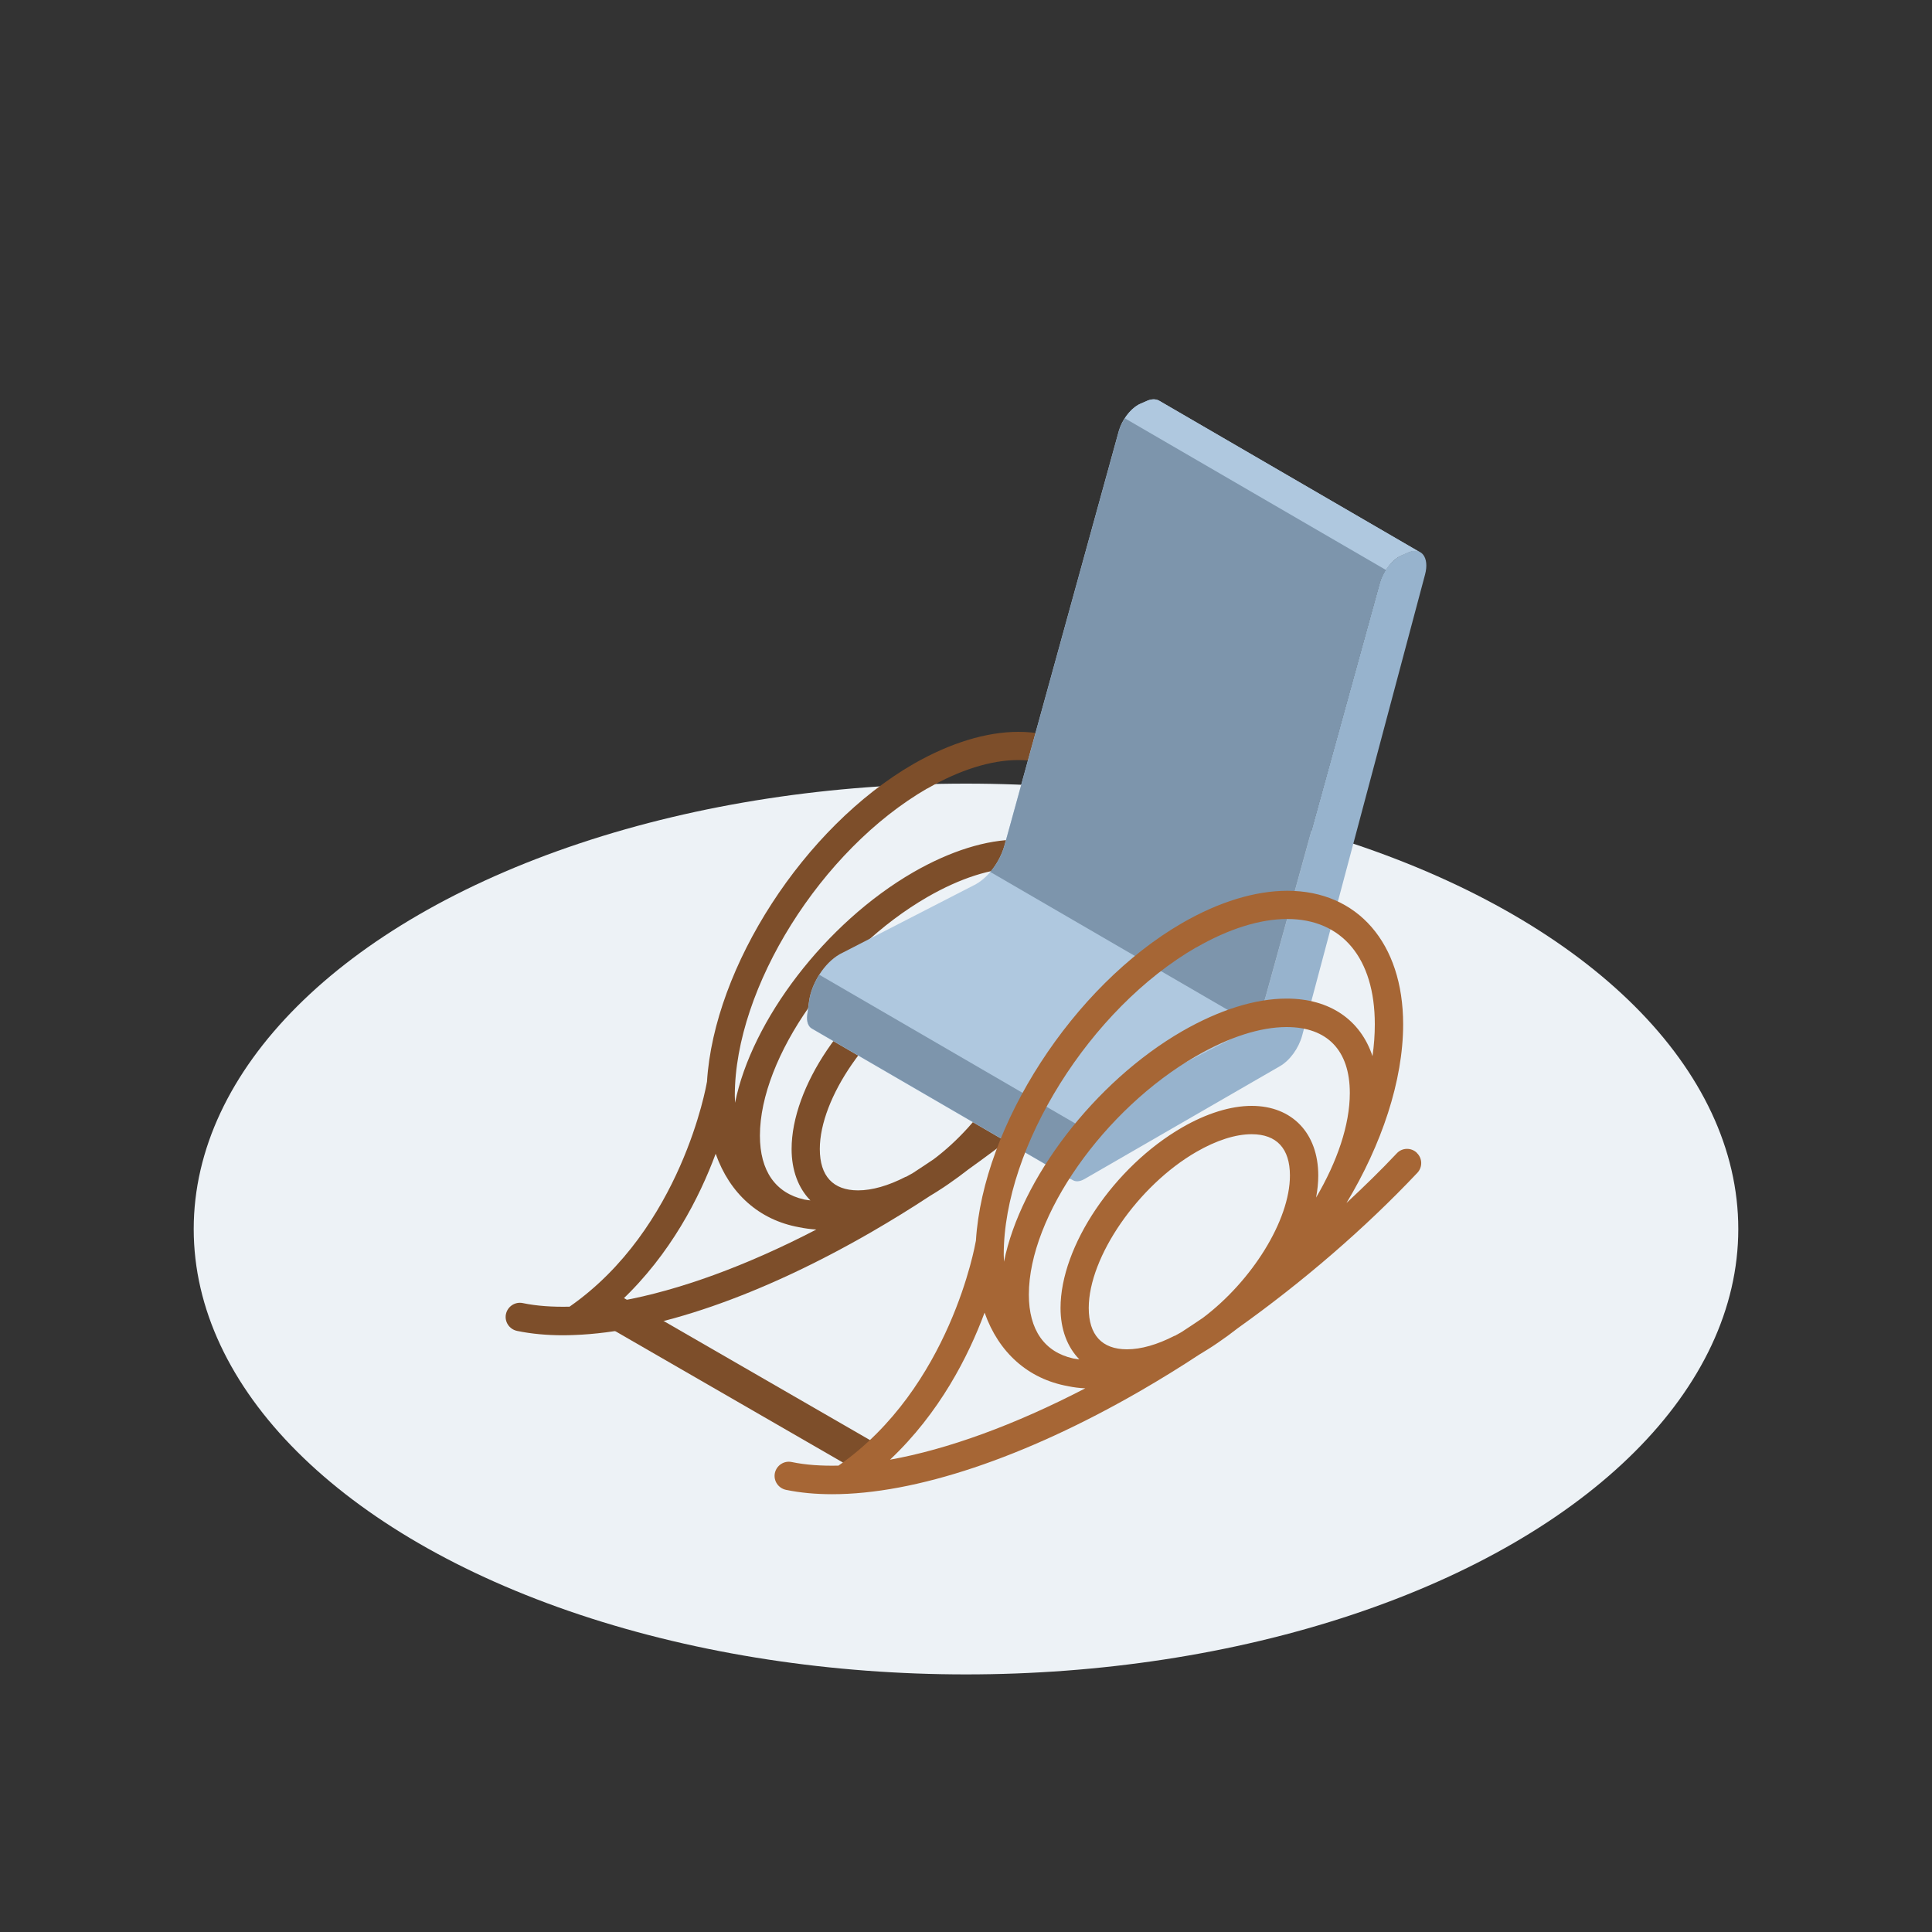 <?xml version="1.0" encoding="UTF-8"?><svg id="a" xmlns="http://www.w3.org/2000/svg" viewBox="0 0 150 150"><rect x="0" y="0" width="150" height="150" fill="#333333" stroke="none"/><g id="b"><g><ellipse cx="75" cy="95.42" rx="59.96" ry="34.58" fill="#edf2f6"/><g><path d="M89.12,77.16c-.44-.42-1.14-.4-1.55,.04-1.23,1.31-2.55,2.59-3.91,3.86,2.73-4.53,4.4-9.49,4.4-13.87,0-6.3-3.53-10.37-8.99-10.37-2.5,0-5.32,.87-8.16,2.5-8.5,4.91-15.47,15.76-16.02,24.67,0,.03-.02,.06-.02,.09-.02,.14-1.96,11.31-10.65,17.37-1.32,.03-2.54-.05-3.64-.28-.59-.12-1.17,.26-1.3,.86-.12,.59,.26,1.17,.86,1.3,1.11,.23,2.31,.34,3.59,.34,.28,0,.57-.01,.85-.02,6.33-.23,14.47-3.02,23.12-8.02,1.52-.88,3.03-1.81,4.52-2.79,.19-.11,.38-.23,.57-.35,.04-.03,.08-.05,.12-.08,.24-.15,.48-.31,.71-.47,.55-.38,1.07-.76,1.58-1.16,5.08-3.62,9.87-7.75,13.94-12.06,.42-.44,.4-1.14-.04-1.55Zm-30.12,11.01c0-6.08,5.84-14.39,13.01-18.53,2.54-1.46,4.96-2.24,7-2.24,3.17,0,4.91,1.82,4.91,5.12,0,2.48-.98,5.33-2.62,8.12,.11-.58,.17-1.16,.17-1.71,0-3.29-2.03-5.41-5.17-5.41-1.63,0-3.5,.58-5.39,1.67-5.3,3.06-9.45,9.22-9.45,14.02,0,1.67,.53,3.04,1.46,3.99-.16-.02-.32-.04-.48-.07-2.23-.5-3.44-2.22-3.44-4.96h0Zm11.31,3.2c-1.34,.69-2.6,1.05-3.69,1.05-1.94,0-2.97-1.11-2.97-3.21,0-3.96,3.83-9.51,8.36-12.12,1.56-.9,3.04-1.37,4.29-1.37,1.94,0,2.97,1.11,2.97,3.21,0,3.49-2.98,8.22-6.79,11.08-.54,.37-1.09,.72-1.63,1.08-.18,.1-.35,.19-.53,.29Zm1.69-30.15c2.5-1.44,4.94-2.21,7.06-2.21,4.26,0,6.8,3.05,6.8,8.17,0,.81-.06,1.64-.18,2.48-.93-2.81-3.31-4.47-6.67-4.47-2.43,0-5.23,.88-8.1,2.53-6.84,3.95-12.56,11.52-13.84,17.9,0-.18-.02-.36-.02-.55,0-8.4,6.71-19.1,14.95-23.86h0Zm-16.43,28.37c1.09,3.08,3.37,5.13,6.46,5.69,.43,.09,.88,.15,1.35,.18-5.47,2.84-10.69,4.73-15.16,5.54,3.85-3.63,6.09-8.04,7.34-11.41h0Z" fill="#7d4e2a"/><path d="M62.67,78.78l.14-1.02c.2-1.45,1.2-2.99,2.36-3.66,.04-.03,.09-.05,.13-.07l10.37-5.33s.09-.05,.13-.07c.96-.55,1.83-1.73,2.18-2.97l8.88-32.19c.24-.85,.84-1.65,1.49-2.03,.06-.03,.12-.07,.18-.09l.5-.22c.38-.17,.71-.16,.96-.02l20.26,11.77c-.25-.14-.58-.15-.96,.02l-.5,.22c-.06,.03-.12,.06-.18,.09-.65,.38-1.25,1.18-1.49,2.03l-8.88,32.19c-.36,1.24-1.22,2.42-2.18,2.97-.04,.03-.09,.05-.13,.07l-10.37,5.33s-.09,.05-.13,.07c-1.16,.67-2.17,2.21-2.36,3.66l-.14,1.02c-.07,.53,.08,.92,.35,1.08l-20.26-11.77c-.28-.16-.43-.55-.35-1.08Z" fill="#afc8df"/><path d="M108.62,43.21c-.65,.38-1.25,1.18-1.49,2.03l-8.88,32.19c-.36,1.24-1.22,2.42-2.18,2.97-.04,.03-.09,.05-.13,.07l-10.37,5.33s-.09,.05-.13,.07c-1.16,.67-2.17,2.21-2.36,3.66l-.14,1.02c-.13,.97,.47,1.45,1.26,.99l15.17-8.76c.77-.44,1.46-1.39,1.73-2.38l9.54-35.79c.36-1.34-.29-2.18-1.33-1.72l-.5,.22c-.06,.03-.12,.06-.18,.09Z" fill="#97b3cd"/><rect x="55.28" y="94.73" width="2.56" height="24.46" transform="translate(-64.35 102.47) rotate(-60.01)" fill="#7d4e2a"/><path d="M83.87,87.45l-20.26-11.77c-.41,.64-.7,1.37-.79,2.07l-.14,1.02c-.07,.53,.08,.92,.35,1.08l20.26,11.77c-.28-.16-.43-.55-.35-1.08l.14-1.02c.1-.71,.39-1.44,.79-2.07Z" fill="#7d95ac"/><path d="M107.6,44.25l-20.26-11.77c.28-.44,.64-.82,1.02-1.04,.06-.03,.12-.07,.18-.09l.5-.22c.38-.17,.71-.16,.96-.02l20.26,11.77c-.25-.14-.58-.15-.96,.02l-.5,.22c-.06,.03-.12,.06-.18,.09-.38,.22-.74,.6-1.02,1.04Z" fill="#afc8df"/><path d="M76.89,67.69c.49-.58,.89-1.29,1.1-2.04l8.88-32.19c.1-.35,.27-.68,.47-.98l20.26,11.77c-.2,.31-.37,.64-.47,.99l-8.88,32.19c-.21,.74-.61,1.46-1.1,2.04l-20.26-11.77Z" fill="#7d95ac"/><path d="M110,89.5c-.44-.42-1.14-.4-1.55,.04-1.23,1.31-2.55,2.59-3.91,3.86,2.73-4.53,4.4-9.49,4.4-13.87,0-6.3-3.53-10.37-8.99-10.37-2.5,0-5.32,.86-8.16,2.5-8.5,4.91-15.47,15.76-16.02,24.67,0,.03-.02,.06-.02,.09-.02,.11-1.95,11.31-10.65,17.37-1.32,.03-2.54-.05-3.64-.28-.59-.12-1.17,.26-1.3,.86-.12,.59,.26,1.17,.86,1.3,1.11,.23,2.31,.34,3.59,.34,6.44,0,14.93-2.82,23.98-8.05,1.52-.88,3.03-1.81,4.52-2.79,.19-.11,.38-.23,.57-.35,.04-.03,.09-.06,.13-.08,.24-.15,.47-.3,.7-.46,0,0,.02-.01,.03-.02,.53-.36,1.05-.74,1.56-1.14,5.08-3.62,9.87-7.75,13.94-12.06,.42-.44,.4-1.14-.04-1.55Zm-30.12,11.01c0-6.08,5.83-14.39,13.01-18.53,2.54-1.46,4.96-2.24,7-2.24,3.17,0,4.91,1.82,4.91,5.12,0,2.48-.98,5.33-2.62,8.12,.11-.58,.17-1.16,.17-1.71,0-3.29-2.03-5.41-5.17-5.41-1.63,0-3.5,.58-5.39,1.67-5.3,3.06-9.45,9.22-9.45,14.02,0,1.67,.53,3.04,1.46,3.99-.16-.02-.32-.04-.48-.07-2.23-.5-3.44-2.22-3.44-4.96h0Zm11.31,3.2c-1.34,.69-2.6,1.05-3.69,1.05-1.94,0-2.97-1.11-2.97-3.21,0-3.96,3.83-9.51,8.36-12.12,1.56-.9,3.04-1.37,4.29-1.37,1.94,0,2.97,1.11,2.97,3.21,0,3.48-2.96,8.19-6.76,11.05-.55,.38-1.11,.74-1.67,1.11-.18,.1-.35,.19-.52,.29Zm1.69-30.15c2.5-1.44,4.94-2.21,7.06-2.21,4.26,0,6.8,3.05,6.8,8.17,0,.81-.06,1.64-.18,2.48-.93-2.81-3.31-4.47-6.67-4.47-2.43,0-5.23,.88-8.1,2.53-6.84,3.95-12.56,11.52-13.84,17.9,0-.18-.02-.36-.02-.55,0-8.4,6.71-19.1,14.95-23.86Zm-16.43,28.37c1.09,3.08,3.37,5.13,6.46,5.69,.43,.09,.88,.15,1.35,.17-5.47,2.84-10.69,4.74-15.16,5.54,3.85-3.63,6.09-8.04,7.34-11.41h0Z" fill="#a66635"/></g></g></g></svg>